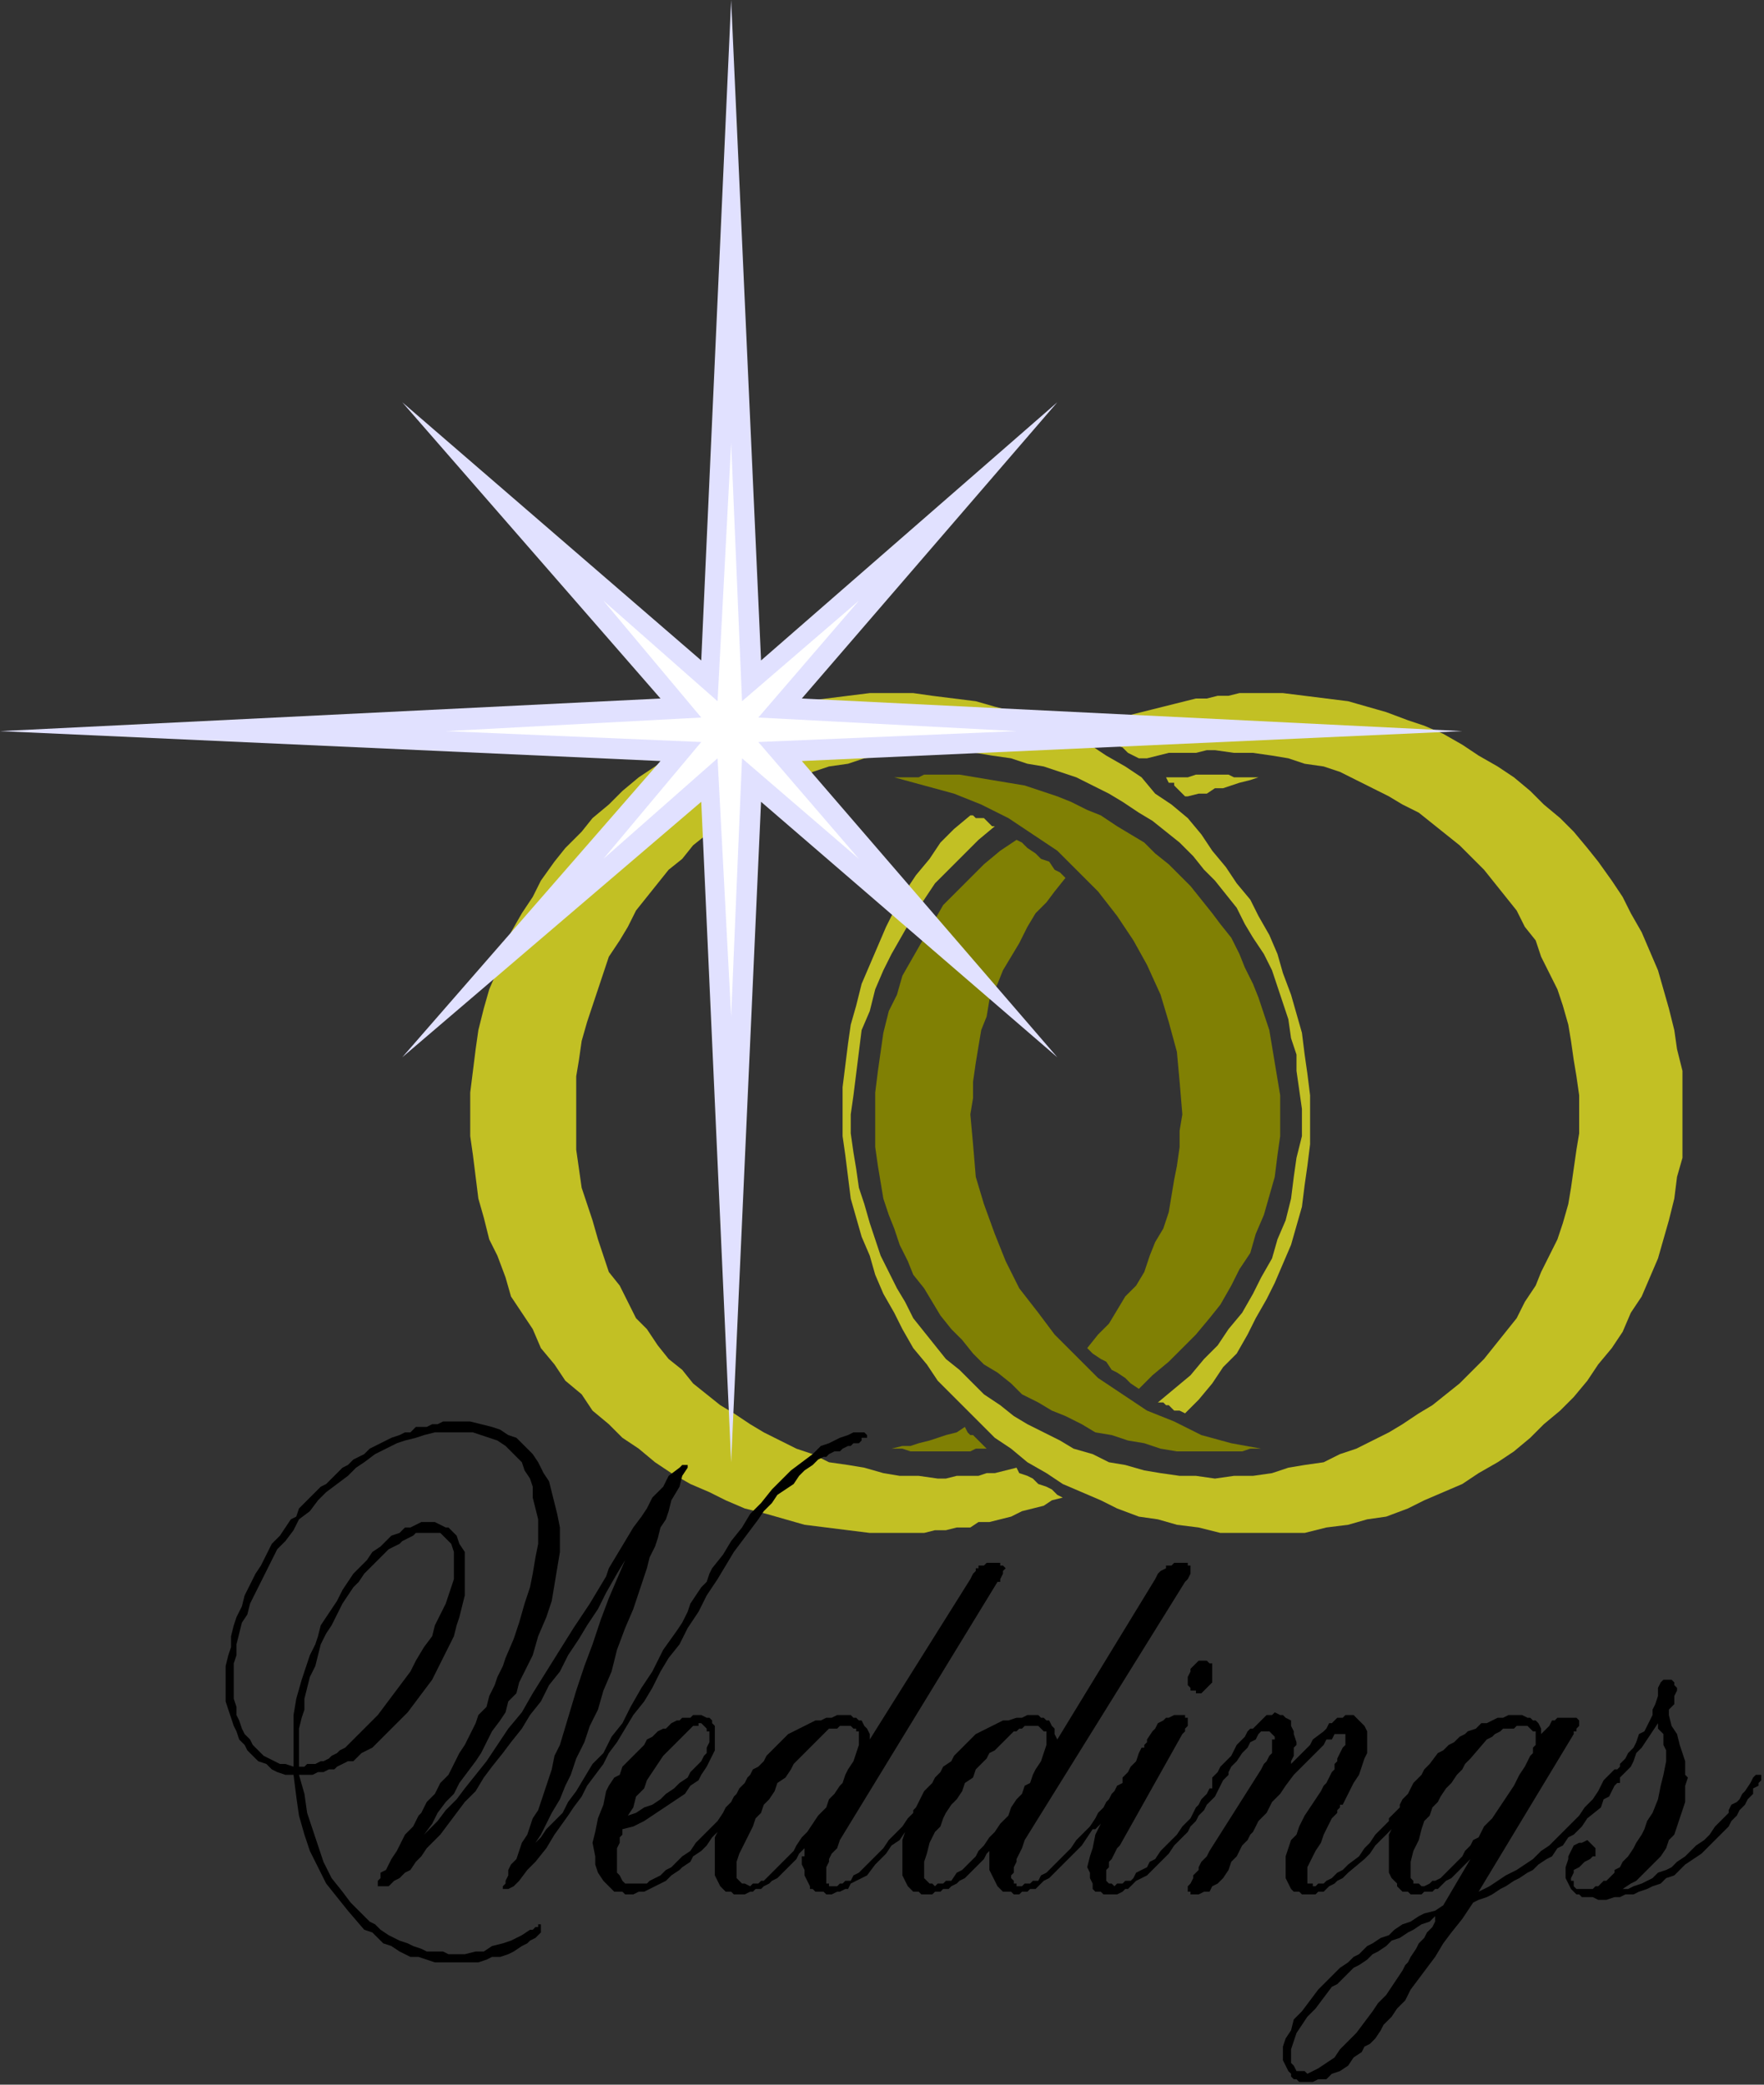 <?xml version="1.0" encoding="UTF-8" standalone="no"?>
<svg
   xmlns:dc="http://purl.org/dc/elements/1.1/"
   xmlns:cc="http://creativecommons.org/ns#"
   xmlns:rdf="http://www.w3.org/1999/02/22-rdf-syntax-ns#"
   xmlns:svg="http://www.w3.org/2000/svg"
   xmlns="http://www.w3.org/2000/svg"
   xmlns:sodipodi="http://sodipodi.sourceforge.net/DTD/sodipodi-0.dtd"
   xmlns:inkscape="http://www.inkscape.org/namespaces/inkscape"
   version="1.0"
   width="171.715mm"
   height="202.935mm"
   id="svg29"
   sodipodi:docname="WEDNG005.WMF">
  <rect width="100%" height="100%" fill="#333333" stroke="none"/>
  <sodipodi:namedview
     pagecolor="#ffffff"
     bordercolor="#666666"
     borderopacity="1"
     objecttolerance="10"
     gridtolerance="10"
     guidetolerance="10"
     inkscape:pageopacity="0"
     inkscape:pageshadow="2"
     inkscape:window-width="640"
     inkscape:window-height="480"
     id="namedview31" />
  <defs
     id="defs3">
    <pattern
       id="WMFhbasepattern"
       patternUnits="userSpaceOnUse"
       width="6"
       height="6"
       x="0"
       y="0" />
  </defs>
  <path
     style="fill:none;stroke:none;"
     d="  M 0,768   L 0,768   L 0,768   L 0,768   z "
     id="path5" />
  <path
     style="fill:#808004;fill-rule:evenodd;fill-opacity:1;stroke:none;"
     d="  M 419,511   L 416,509   L 414,507   L 411,505   L 409,504   L 407,501   L 405,500   L 402,498   L 400,496   L 404,491   L 408,487   L 411,482   L 414,477   L 418,473   L 421,468   L 423,462   L 425,457   L 428,452   L 430,446   L 431,440   L 432,434   L 433,429   L 434,422   L 434,416   L 435,410   L 434,398   L 433,387   L 430,376   L 427,366   L 422,355   L 417,346   L 411,337   L 404,328   L 397,321   L 389,313   L 380,307   L 371,301   L 361,296   L 351,292   L 340,289   L 329,286   L 331,286   L 333,286   L 336,286   L 338,286   L 340,285   L 353,285   L 359,286   L 365,287   L 371,288   L 377,289   L 383,291   L 389,293   L 394,295   L 400,298   L 405,300   L 411,304   L 416,307   L 421,310   L 425,314   L 430,318   L 434,322   L 438,326   L 442,331   L 446,336   L 449,340   L 453,345   L 456,351   L 458,356   L 461,362   L 463,367   L 465,373   L 467,379   L 468,385   L 469,391   L 470,397   L 471,403   L 471,418   L 470,425   L 469,433   L 467,440   L 465,447   L 462,454   L 460,461   L 456,467   L 453,473   L 449,480   L 445,485   L 440,491   L 430,501   L 424,506   L 419,511  z "
     id="path7" />
  <path
     style="fill:#808004;fill-rule:evenodd;fill-opacity:1;stroke:none;"
     d="  M 355,525   L 356,527   L 357,528   L 358,528   L 359,529   L 360,530   L 361,531   L 362,532   L 363,533   L 361,533   L 359,533   L 357,534   L 355,534   L 337,534   L 335,534   L 332,533   L 330,533   L 328,533   L 332,532   L 335,532   L 338,531   L 342,530   L 345,529   L 348,528   L 352,527   L 355,525  z "
     id="path9" />
  <path
     style="fill:#c2c024;fill-rule:evenodd;fill-opacity:1;stroke:none;"
     d="  M 482,413   L 482,411   L 482,403   L 481,395   L 480,388   L 479,380   L 477,373   L 475,366   L 472,358   L 470,351   L 467,344   L 463,337   L 460,331   L 455,325   L 451,319   L 446,313   L 442,307   L 437,301   L 431,296   L 425,292   L 420,286   L 414,282   L 407,278   L 401,274   L 394,271   L 388,268   L 381,265   L 374,262   L 366,260   L 359,258   L 351,257   L 343,256   L 336,255   L 320,255   L 312,256   L 304,257   L 296,258   L 289,260   L 282,262   L 274,265   L 267,267   L 261,270   L 254,274   L 247,278   L 241,282   L 235,286   L 229,291   L 224,296   L 218,301   L 214,306   L 208,312   L 204,317   L 199,324   L 196,330   L 192,336   L 188,343   L 186,350   L 183,357   L 180,364   L 178,371   L 176,379   L 175,386   L 174,394   L 173,402   L 173,418   L 174,425   L 175,433   L 176,441   L 178,448   L 180,456   L 183,462   L 186,470   L 188,477   L 192,483   L 196,489   L 199,496   L 204,502   L 208,508   L 214,513   L 218,519   L 224,524   L 229,529   L 235,533   L 241,538   L 247,542   L 254,546   L 261,549   L 267,552   L 274,555   L 282,557   L 289,559   L 296,561   L 304,562   L 312,563   L 320,564   L 328,564   L 332,564   L 336,564   L 340,564   L 344,563   L 348,563   L 352,562   L 357,562   L 360,560   L 364,560   L 368,559   L 372,558   L 376,556   L 380,555   L 384,554   L 387,552   L 391,551   L 389,550   L 387,548   L 385,547   L 382,546   L 380,544   L 378,543   L 375,542   L 374,540   L 370,541   L 366,542   L 363,542   L 360,543   L 356,543   L 352,543   L 348,544   L 345,544   L 338,543   L 331,543   L 325,542   L 318,540   L 312,539   L 305,538   L 299,535   L 293,533   L 287,530   L 281,527   L 276,524   L 270,520   L 265,517   L 260,513   L 255,509   L 251,504   L 246,500   L 242,495   L 238,489   L 234,485   L 231,479   L 228,473   L 224,468   L 222,462   L 220,456   L 218,449   L 216,443   L 214,437   L 213,430   L 212,423   L 212,417   L 212,403   L 212,396   L 213,390   L 214,383   L 216,376   L 218,370   L 220,364   L 222,358   L 224,352   L 228,346   L 231,341   L 234,335   L 238,330   L 242,325   L 246,320   L 251,316   L 255,311   L 260,307   L 265,303   L 270,299   L 276,296   L 281,293   L 287,290   L 293,287   L 299,284   L 305,282   L 312,281   L 318,279   L 325,278   L 331,277   L 338,277   L 345,276   L 352,277   L 359,277   L 365,278   L 372,279   L 378,281   L 384,282   L 390,284   L 396,286   L 402,289   L 408,292   L 413,295   L 419,299   L 424,302   L 429,306   L 434,310   L 439,315   L 443,320   L 447,324   L 451,329   L 455,334   L 458,340   L 461,345   L 465,351   L 468,357   L 470,363   L 472,369   L 474,375   L 475,382   L 477,388   L 477,394   L 478,401   L 479,408   L 479,418   L 477,426   L 476,433   L 475,441   L 473,449   L 470,456   L 468,463   L 464,470   L 461,476   L 457,483   L 452,489   L 448,495   L 443,500   L 438,506   L 432,511   L 426,516   L 428,516   L 429,517   L 430,517   L 431,518   L 432,519   L 433,519   L 434,519   L 436,520   L 441,515   L 446,509   L 450,503   L 455,498   L 459,491   L 462,485   L 466,478   L 469,472   L 472,465   L 475,458   L 477,451   L 479,444   L 480,436   L 481,429   L 482,421   L 482,413  z "
     id="path11" />
  <path
     style="fill:#808004;fill-rule:evenodd;fill-opacity:1;stroke:none;"
     d="  M 374,309   L 376,310   L 378,312   L 381,314   L 383,316   L 386,317   L 388,320   L 390,321   L 392,323   L 388,328   L 385,332   L 381,336   L 378,341   L 375,347   L 372,352   L 369,357   L 367,362   L 364,368   L 363,374   L 361,379   L 360,385   L 359,391   L 358,398   L 358,404   L 357,410   L 358,421   L 359,433   L 362,443   L 366,454   L 370,464   L 375,474   L 382,483   L 388,491   L 396,499   L 404,507   L 413,513   L 422,519   L 432,523   L 442,528   L 453,531   L 464,533   L 462,533   L 460,533   L 457,534   L 455,534   L 440,534   L 433,534   L 427,533   L 421,531   L 415,530   L 409,528   L 403,527   L 398,524   L 392,521   L 387,519   L 382,516   L 376,513   L 372,509   L 367,505   L 362,502   L 358,498   L 354,493   L 350,489   L 346,484   L 343,479   L 340,474   L 336,469   L 334,464   L 331,458   L 329,452   L 327,447   L 325,441   L 324,435   L 323,429   L 322,422   L 322,416   L 322,402   L 323,394   L 324,387   L 325,380   L 327,372   L 330,366   L 332,359   L 336,352   L 340,345   L 343,340   L 347,333   L 352,328   L 357,323   L 362,318   L 368,313   L 374,309  z "
     id="path13" />
  <path
     style="fill:#c2c024;fill-rule:evenodd;fill-opacity:1;stroke:none;"
     d="  M 437,293   L 436,293   L 433,290   L 432,289   L 432,288   L 430,288   L 429,286   L 432,286   L 433,286   L 435,286   L 437,286   L 440,285   L 452,285   L 454,286   L 457,286   L 458,286   L 461,286   L 463,286   L 460,287   L 456,288   L 453,289   L 450,290   L 447,290   L 444,292   L 441,292   L 437,293  z "
     id="path15" />
  <path
     style="fill:#c2c024;fill-rule:evenodd;fill-opacity:1;stroke:none;"
     d="  M 313,410   L 314,403   L 315,395   L 316,387   L 317,379   L 320,372   L 322,364   L 325,357   L 328,351   L 332,344   L 336,337   L 340,331   L 344,325   L 350,319   L 355,314   L 360,309   L 366,304   L 365,304   L 364,303   L 363,302   L 362,301   L 360,301   L 359,301   L 358,300   L 357,300   L 351,305   L 346,310   L 342,316   L 337,322   L 333,328   L 329,335   L 326,341   L 323,348   L 320,355   L 317,362   L 315,370   L 313,377   L 312,384   L 311,392   L 310,400   L 310,407   L 310,418   L 311,425   L 312,433   L 313,441   L 315,448   L 317,455   L 320,462   L 322,469   L 325,476   L 329,483   L 332,489   L 336,496   L 341,502   L 345,508   L 350,513   L 361,524   L 366,529   L 372,533   L 378,538   L 385,542   L 391,546   L 398,549   L 405,552   L 411,555   L 419,558   L 426,559   L 433,561   L 441,562   L 449,564   L 457,564   L 472,564   L 480,564   L 488,562   L 496,561   L 503,559   L 510,558   L 518,555   L 524,552   L 531,549   L 538,546   L 544,542   L 551,538   L 557,534   L 563,529   L 568,524   L 574,519   L 579,514   L 584,508   L 588,502   L 593,496   L 597,490   L 600,483   L 604,477   L 607,470   L 610,463   L 612,456   L 614,449   L 616,441   L 617,433   L 619,426   L 619,418   L 619,410   L 619,402   L 619,394   L 617,386   L 616,379   L 614,371   L 612,364   L 610,357   L 607,350   L 604,343   L 600,336   L 597,330   L 593,324   L 588,317   L 584,312   L 579,306   L 574,301   L 568,296   L 563,291   L 557,286   L 551,282   L 544,278   L 538,274   L 531,270   L 524,267   L 518,265   L 510,262   L 503,260   L 496,258   L 488,257   L 480,256   L 472,255   L 456,255   L 452,256   L 448,256   L 444,257   L 440,257   L 436,258   L 432,259   L 428,260   L 424,261   L 420,262   L 416,263   L 413,265   L 409,266   L 405,267   L 402,269   L 404,270   L 406,271   L 409,273   L 410,274   L 413,275   L 415,277   L 417,278   L 419,279   L 422,279   L 426,278   L 430,277   L 433,277   L 436,277   L 440,277   L 444,276   L 447,276   L 454,277   L 461,277   L 468,278   L 474,279   L 480,281   L 487,282   L 493,284   L 499,287   L 505,290   L 511,293   L 516,296   L 522,299   L 527,303   L 532,307   L 537,311   L 542,316   L 546,320   L 550,325   L 554,330   L 558,335   L 561,341   L 565,346   L 567,352   L 570,358   L 573,364   L 575,370   L 577,377   L 578,383   L 579,390   L 580,396   L 581,403   L 581,410   L 581,417   L 580,423   L 579,430   L 578,437   L 577,443   L 575,450   L 573,456   L 570,462   L 567,468   L 565,473   L 561,479   L 558,485   L 554,490   L 550,495   L 546,500   L 537,509   L 532,513   L 527,517   L 522,520   L 516,524   L 511,527   L 505,530   L 499,533   L 493,535   L 487,538   L 480,539   L 474,540   L 468,542   L 461,543   L 454,543   L 447,544   L 440,543   L 434,543   L 427,542   L 421,541   L 414,539   L 408,538   L 402,535   L 395,533   L 390,530   L 384,527   L 378,524   L 373,521   L 368,517   L 362,513   L 358,509   L 353,504   L 348,500   L 344,495   L 340,490   L 336,485   L 333,479   L 330,474   L 327,468   L 324,462   L 322,456   L 320,450   L 318,443   L 316,437   L 315,430   L 314,424   L 313,417   L 313,410  z "
     id="path17" />
  <path
     style="fill:#e1e1ff;fill-rule:evenodd;fill-opacity:1;stroke:none;"
     d="  M 280,243   L 389,148   L 295,257   L 538,269   L 295,280   L 389,389   L 280,295   L 269,538   L 258,295   L 148,389   L 243,280   L 0,269   L 243,257   L 148,148   L 258,243   L 269,0   L 280,243  z "
     id="path19" />
  <path
     style="fill:#ffffff;fill-rule:evenodd;fill-opacity:1;stroke:none;"
     d="  M 269,163   L 273,258   L 316,221   L 279,264   L 374,269   L 279,273   L 316,316   L 273,279   L 269,374   L 264,279   L 222,316   L 258,273   L 164,269   L 258,264   L 222,221   L 264,258   L 269,163  z "
     id="path21" />
  <path
     style="fill:#000000;fill-rule:evenodd;fill-opacity:1;stroke:none;"
     d="  M 441,623   L 440,623   L 440,622   L 439,622   L 438,622   L 438,621   L 437,620   L 437,619   L 437,618   L 437,617   L 438,615   L 438,614   L 439,613   L 441,611   L 442,611   L 442,611   L 443,611   L 444,611   L 445,612   L 446,612   L 446,613   L 446,614   L 446,617   L 446,618   L 446,619   L 445,620   L 443,622   L 442,623   L 441,623  z "
     id="path23" />
  <path
     style="fill:#000000;fill-rule:evenodd;fill-opacity:1;stroke:none;"
     d="  M 110,644   L 108,644   L 108,638   L 108,631   L 109,625   L 111,618   L 112,615   L 113,612   L 114,609   L 116,605   L 117,602   L 118,598   L 120,595   L 122,592   L 124,589   L 126,585   L 128,582   L 130,579   L 133,576   L 135,574   L 137,571   L 140,569   L 142,567   L 144,565   L 147,564   L 149,562   L 151,562   L 153,561   L 155,560   L 160,560   L 162,561   L 164,562   L 165,562   L 166,563   L 167,564   L 168,565   L 169,568   L 171,571   L 171,575   L 171,583   L 171,587   L 170,591   L 169,595   L 168,598   L 167,602   L 165,606   L 163,610   L 161,614   L 159,618   L 156,622   L 153,626   L 150,630   L 147,633   L 138,642   L 137,643   L 135,644   L 133,645   L 132,646   L 130,648   L 128,648   L 126,649   L 124,650   L 123,651   L 121,651   L 119,652   L 117,652   L 115,653   L 113,653   L 110,653   L 112,660   L 113,667   L 115,673   L 117,679   L 119,685   L 122,691   L 126,696   L 129,700   L 136,707   L 138,708   L 140,710   L 143,712   L 145,713   L 147,714   L 150,715   L 152,716   L 155,717   L 157,718   L 160,718   L 163,718   L 165,719   L 171,719   L 175,718   L 178,718   L 181,716   L 185,715   L 188,714   L 192,712   L 195,710   L 196,710   L 197,709   L 198,709   L 198,708   L 199,708   L 199,709   L 199,709   L 199,710   L 199,711   L 198,712   L 197,713   L 195,714   L 194,715   L 192,716   L 189,718   L 187,719   L 184,720   L 181,720   L 179,721   L 176,722   L 173,722   L 162,722   L 160,722   L 157,721   L 154,720   L 151,720   L 149,719   L 147,718   L 144,716   L 141,715   L 139,713   L 137,711   L 134,710   L 128,703   L 124,698   L 120,693   L 117,687   L 114,681   L 112,675   L 110,668   L 109,661   L 108,653   L 108,653   L 105,653   L 102,652   L 100,651   L 98,649   L 95,648   L 93,646   L 91,644   L 90,642   L 88,640   L 87,637   L 86,635   L 85,632   L 84,629   L 83,626   L 83,623   L 83,616   L 83,613   L 84,609   L 85,606   L 85,602   L 86,598   L 87,595   L 89,591   L 90,587   L 92,583   L 94,579   L 96,576   L 98,572   L 100,568   L 103,565   L 105,562   L 107,559   L 109,558   L 110,555   L 112,553   L 114,551   L 118,547   L 120,546   L 122,544   L 124,542   L 126,540   L 128,539   L 130,537   L 132,536   L 134,535   L 136,533   L 138,532   L 140,531   L 142,530   L 144,529   L 147,528   L 149,527   L 151,527   L 153,525   L 155,525   L 157,525   L 159,524   L 161,524   L 163,523   L 173,523   L 177,524   L 181,525   L 184,526   L 187,528   L 190,529   L 196,535   L 198,538   L 200,542   L 202,545   L 203,549   L 204,553   L 205,557   L 206,562   L 206,566   L 206,571   L 205,577   L 204,583   L 203,589   L 201,595   L 198,602   L 196,609   L 193,615   L 191,619   L 190,623   L 187,626   L 186,630   L 184,633   L 181,637   L 179,641   L 177,645   L 175,648   L 172,652   L 169,656   L 167,660   L 164,663   L 161,667   L 159,671   L 156,675   L 158,673   L 161,670   L 164,666   L 168,662   L 171,658   L 175,653   L 179,648   L 183,642   L 187,636   L 192,630   L 196,623   L 201,615   L 206,607   L 211,599   L 217,590   L 223,580   L 224,577   L 227,572   L 230,567   L 233,562   L 236,558   L 238,555   L 240,551   L 242,549   L 244,547   L 245,545   L 246,543   L 250,540   L 251,539   L 251,539   L 253,539   L 253,540   L 251,543   L 250,547   L 247,552   L 246,556   L 245,559   L 243,562   L 242,566   L 241,569   L 239,573   L 238,577   L 237,580   L 236,583   L 233,592   L 230,599   L 227,607   L 225,615   L 222,622   L 220,629   L 217,635   L 215,641   L 212,647   L 210,653   L 208,657   L 206,662   L 203,667   L 201,671   L 199,675   L 197,678   L 199,676   L 201,673   L 204,670   L 207,667   L 209,663   L 212,659   L 215,654   L 218,649   L 222,645   L 225,639   L 229,634   L 232,628   L 236,621   L 240,615   L 244,607   L 249,600   L 251,597   L 253,593   L 254,590   L 256,587   L 258,584   L 260,582   L 261,579   L 262,577   L 266,572   L 269,567   L 273,562   L 276,557   L 280,553   L 284,548   L 287,545   L 291,541   L 295,538   L 299,535   L 302,532   L 305,531   L 309,529   L 312,528   L 314,527   L 317,527   L 317,527   L 318,527   L 318,527   L 319,528   L 319,528   L 319,528   L 319,528   L 319,529   L 319,529   L 318,529   L 317,529   L 317,530   L 316,531   L 314,531   L 313,532   L 312,532   L 310,533   L 309,534   L 307,534   L 305,535   L 304,536   L 303,536   L 301,537   L 299,539   L 296,541   L 294,543   L 292,546   L 289,548   L 286,550   L 284,553   L 281,556   L 279,559   L 276,563   L 273,567   L 270,571   L 267,576   L 264,581   L 260,587   L 257,593   L 253,599   L 250,605   L 246,610   L 243,615   L 240,621   L 237,626   L 233,631   L 230,636   L 227,641   L 224,645   L 222,649   L 219,653   L 216,657   L 214,661   L 211,665   L 209,668   L 204,675   L 201,680   L 197,685   L 194,688   L 191,692   L 189,694   L 187,695   L 186,695   L 186,695   L 185,695   L 185,694   L 186,693   L 186,692   L 187,690   L 187,688   L 188,686   L 190,684   L 191,681   L 192,678   L 194,675   L 195,672   L 196,669   L 198,666   L 199,663   L 200,660   L 201,657   L 202,654   L 203,651   L 204,646   L 206,642   L 209,632   L 212,622   L 215,613   L 218,605   L 221,596   L 224,588   L 227,581   L 230,574   L 227,579   L 223,586   L 220,592   L 216,598   L 213,603   L 209,609   L 206,615   L 202,620   L 199,626   L 195,631   L 192,636   L 188,641   L 185,645   L 181,650   L 178,654   L 175,659   L 171,663   L 168,667   L 165,671   L 162,675   L 160,677   L 157,680   L 155,683   L 153,685   L 151,688   L 149,689   L 147,691   L 145,692   L 144,693   L 143,694   L 142,694   L 141,694   L 140,694   L 140,694   L 139,694   L 139,693   L 139,693   L 139,693   L 139,693   L 139,692   L 140,691   L 140,689   L 142,688   L 143,686   L 144,684   L 146,681   L 147,679   L 148,677   L 149,675   L 151,673   L 152,672   L 153,670   L 154,668   L 155,667   L 157,663   L 160,660   L 162,656   L 165,653   L 167,649   L 169,645   L 171,642   L 173,638   L 175,634   L 176,631   L 179,628   L 180,624   L 182,620   L 183,617   L 185,613   L 186,610   L 189,603   L 191,597   L 193,590   L 195,584   L 196,579   L 197,573   L 198,568   L 198,559   L 197,555   L 196,551   L 196,547   L 195,544   L 193,541   L 192,538   L 190,536   L 188,534   L 186,532   L 183,530   L 180,529   L 177,528   L 174,527   L 170,527   L 164,527   L 160,527   L 156,528   L 153,529   L 149,530   L 146,531   L 142,533   L 138,535   L 134,538   L 131,540   L 128,543   L 124,546   L 120,549   L 117,552   L 114,556   L 110,559   L 108,563   L 105,567   L 102,570   L 100,574   L 98,578   L 96,582   L 94,586   L 92,590   L 91,594   L 89,597   L 88,601   L 87,605   L 87,609   L 86,612   L 86,615   L 86,619   L 86,622   L 86,625   L 87,628   L 87,631   L 88,633   L 89,636   L 90,638   L 92,640   L 93,642   L 97,646   L 99,647   L 101,648   L 103,649   L 105,649   L 108,650   L 108,644   L 110,644   L 110,648   L 110,649   L 110,650   L 112,650   L 113,649   L 115,649   L 116,649   L 118,648   L 119,648   L 121,647   L 122,646   L 124,645   L 125,644   L 127,643   L 129,641   L 130,640   L 132,638   L 134,636   L 136,634   L 139,631   L 142,627   L 145,623   L 148,619   L 151,615   L 153,611   L 156,606   L 159,602   L 160,598   L 162,594   L 164,590   L 165,587   L 166,584   L 167,581   L 167,578   L 167,574   L 167,571   L 166,568   L 165,567   L 164,566   L 163,565   L 162,564   L 161,564   L 160,564   L 156,564   L 155,564   L 153,564   L 152,565   L 150,566   L 148,567   L 147,568   L 145,569   L 143,570   L 141,572   L 139,574   L 137,576   L 134,579   L 132,582   L 130,584   L 128,587   L 126,590   L 124,594   L 122,598   L 120,601   L 118,605   L 117,609   L 116,613   L 114,617   L 113,621   L 112,625   L 112,629   L 111,632   L 110,636   L 110,640   L 110,644   L 110,644  z "
     id="path25" />
  <path
     style="fill:#000000;fill-rule:evenodd;fill-opacity:1;stroke:none;"
     d="  M 481,766   L 481,763   L 483,762   L 485,761   L 488,759   L 491,757   L 493,754   L 496,751   L 499,748   L 502,744   L 505,740   L 507,737   L 510,734   L 512,731   L 514,728   L 516,725   L 517,723   L 518,722   L 519,720   L 521,717   L 522,715   L 524,713   L 525,711   L 527,709   L 528,707   L 528,705   L 526,707   L 523,708   L 520,710   L 518,711   L 515,713   L 512,714   L 510,716   L 507,718   L 505,719   L 503,721   L 500,723   L 498,724   L 496,726   L 494,728   L 492,730   L 490,731   L 487,735   L 484,739   L 481,742   L 479,745   L 477,748   L 476,751   L 475,754   L 475,759   L 476,760   L 477,762   L 479,762   L 480,762   L 481,763   L 481,766   L 479,766   L 478,766   L 477,765   L 477,765   L 476,765   L 475,764   L 475,763   L 474,762   L 473,760   L 472,758   L 472,753   L 473,750   L 475,747   L 476,743   L 479,740   L 482,736   L 485,732   L 489,728   L 491,726   L 493,724   L 496,722   L 498,720   L 500,719   L 503,716   L 505,715   L 508,713   L 511,712   L 513,710   L 516,708   L 519,707   L 522,705   L 524,704   L 528,703   L 531,701   L 541,684   L 536,689   L 535,690   L 534,691   L 532,692   L 531,693   L 530,694   L 529,695   L 528,695   L 527,696   L 526,696   L 524,696   L 523,697   L 519,697   L 518,696   L 517,696   L 516,696   L 515,695   L 514,694   L 514,693   L 512,691   L 511,689   L 511,686   L 511,678   L 511,675   L 512,673   L 511,674   L 510,675   L 509,676   L 506,679   L 504,682   L 502,684   L 496,689   L 494,691   L 492,692   L 491,693   L 489,694   L 488,695   L 487,696   L 485,696   L 484,697   L 483,697   L 480,697   L 479,697   L 478,696   L 477,696   L 476,696   L 475,695   L 474,693   L 473,691   L 473,689   L 473,685   L 473,683   L 474,680   L 475,677   L 476,676   L 477,675   L 478,672   L 479,670   L 480,668   L 482,665   L 484,662   L 486,659   L 487,657   L 488,656   L 489,654   L 490,652   L 491,651   L 491,649   L 492,648   L 492,647   L 493,645   L 494,643   L 495,642   L 495,641   L 495,640   L 495,640   L 495,638   L 494,638   L 494,638   L 492,638   L 491,638   L 490,640   L 488,640   L 487,642   L 485,644   L 483,646   L 481,648   L 476,653   L 473,657   L 471,660   L 468,663   L 466,667   L 463,670   L 461,674   L 460,675   L 459,677   L 458,678   L 457,679   L 456,681   L 455,683   L 454,684   L 453,685   L 452,688   L 450,691   L 448,693   L 446,694   L 445,696   L 443,696   L 441,697   L 438,697   L 438,696   L 437,696   L 437,696   L 437,695   L 437,694   L 438,693   L 439,691   L 439,690   L 440,689   L 441,688   L 441,687   L 442,685   L 443,684   L 444,683   L 445,681   L 445,681   L 464,651   L 465,649   L 466,648   L 467,646   L 468,645   L 468,643   L 468,642   L 468,640   L 469,640   L 469,639   L 468,638   L 468,638   L 467,637   L 466,637   L 464,637   L 463,638   L 462,640   L 460,641   L 459,643   L 457,645   L 455,648   L 454,649   L 453,650   L 452,652   L 452,653   L 451,654   L 450,655   L 449,657   L 448,659   L 447,661   L 446,662   L 444,664   L 443,666   L 441,668   L 440,670   L 438,672   L 437,674   L 434,677   L 432,679   L 430,682   L 428,684   L 426,686   L 424,688   L 422,690   L 420,691   L 418,692   L 417,693   L 415,695   L 414,695   L 413,696   L 411,697   L 410,697   L 407,697   L 406,697   L 405,696   L 404,696   L 403,696   L 402,695   L 402,693   L 401,691   L 401,689   L 400,687   L 401,683   L 402,680   L 403,675   L 406,669   L 405,671   L 404,672   L 403,673   L 402,673   L 400,676   L 398,679   L 395,682   L 387,690   L 386,691   L 384,692   L 383,693   L 381,695   L 379,695   L 378,696   L 376,696   L 375,697   L 373,697   L 372,696   L 371,696   L 370,696   L 369,696   L 368,695   L 368,695   L 367,694   L 366,692   L 365,690   L 364,688   L 364,681   L 365,680   L 365,680   L 363,682   L 362,684   L 360,686   L 355,691   L 353,692   L 352,693   L 350,694   L 349,695   L 347,695   L 346,696   L 344,696   L 343,697   L 339,697   L 338,696   L 337,696   L 336,696   L 335,695   L 334,694   L 333,692   L 332,690   L 332,687   L 332,682   L 332,679   L 332,677   L 333,674   L 331,677   L 328,679   L 326,682   L 324,684   L 322,686   L 319,690   L 317,691   L 315,692   L 313,693   L 312,695   L 311,695   L 309,696   L 308,696   L 306,697   L 304,697   L 303,696   L 302,696   L 301,696   L 300,696   L 299,695   L 298,695   L 298,694   L 297,692   L 296,690   L 296,688   L 295,686   L 295,683   L 296,683   L 296,681   L 296,680   L 294,682   L 293,684   L 291,686   L 289,688   L 288,689   L 286,691   L 284,692   L 283,693   L 281,694   L 280,695   L 278,695   L 277,696   L 276,696   L 274,697   L 270,697   L 269,696   L 268,696   L 267,696   L 266,695   L 266,695   L 265,694   L 264,692   L 263,690   L 263,687   L 263,682   L 263,679   L 263,676   L 264,674   L 262,676   L 260,679   L 258,681   L 255,683   L 254,685   L 251,687   L 250,688   L 247,690   L 245,692   L 243,693   L 241,694   L 239,695   L 237,696   L 235,696   L 233,697   L 231,697   L 230,697   L 229,696   L 227,696   L 226,696   L 225,695   L 224,694   L 223,693   L 222,692   L 220,689   L 219,686   L 219,683   L 218,678   L 219,674   L 220,669   L 222,664   L 223,659   L 224,657   L 226,654   L 228,653   L 229,650   L 231,648   L 233,646   L 235,644   L 237,642   L 238,640   L 240,639   L 241,638   L 242,637   L 244,636   L 245,636   L 246,635   L 247,634   L 249,633   L 250,633   L 251,632   L 253,632   L 254,632   L 255,631   L 258,631   L 260,632   L 261,632   L 262,633   L 262,634   L 263,635   L 263,637   L 263,638   L 261,638   L 261,637   L 260,637   L 260,636   L 260,636   L 259,635   L 259,635   L 258,634   L 257,634   L 257,635   L 255,635   L 254,636   L 253,637   L 248,642   L 246,644   L 244,646   L 242,649   L 240,652   L 238,655   L 237,658   L 234,661   L 233,665   L 231,668   L 231,668   L 234,667   L 237,665   L 240,664   L 243,662   L 245,660   L 248,658   L 250,656   L 253,654   L 254,652   L 256,650   L 258,648   L 259,646   L 260,645   L 260,643   L 261,641   L 261,639   L 261,638   L 263,638   L 263,641   L 263,644   L 262,646   L 261,648   L 260,650   L 258,653   L 257,655   L 254,657   L 252,660   L 249,662   L 246,664   L 243,666   L 240,668   L 237,670   L 233,672   L 229,673   L 229,675   L 228,676   L 228,678   L 227,680   L 227,681   L 227,683   L 227,684   L 227,685   L 227,687   L 227,689   L 228,690   L 229,692   L 229,692   L 230,693   L 231,693   L 234,693   L 236,693   L 238,693   L 239,692   L 241,691   L 243,690   L 245,688   L 247,687   L 249,685   L 251,683   L 254,681   L 256,678   L 258,676   L 261,673   L 264,670   L 266,667   L 267,665   L 268,664   L 269,663   L 270,661   L 271,660   L 272,658   L 273,657   L 274,656   L 275,654   L 276,653   L 277,651   L 279,650   L 281,648   L 282,646   L 284,644   L 286,642   L 290,638   L 292,637   L 294,636   L 296,635   L 298,634   L 300,633   L 302,633   L 304,632   L 306,632   L 308,631   L 311,631   L 311,635   L 309,635   L 308,636   L 307,636   L 305,636   L 304,637   L 303,638   L 300,641   L 299,642   L 297,644   L 294,647   L 292,649   L 291,651   L 289,654   L 286,656   L 285,659   L 283,662   L 281,664   L 280,667   L 278,669   L 277,672   L 276,674   L 274,678   L 272,682   L 271,685   L 271,688   L 271,689   L 271,690   L 271,691   L 272,692   L 273,693   L 273,693   L 274,693   L 276,694   L 277,693   L 277,693   L 279,693   L 280,692   L 281,692   L 284,689   L 285,688   L 288,685   L 290,683   L 292,681   L 293,679   L 295,676   L 297,674   L 299,671   L 301,668   L 304,665   L 305,662   L 307,660   L 309,657   L 310,656   L 311,653   L 312,651   L 314,648   L 315,645   L 316,642   L 316,638   L 316,637   L 315,637   L 315,636   L 314,636   L 313,635   L 312,635   L 311,635   L 311,631   L 313,631   L 314,632   L 315,632   L 315,632   L 316,633   L 317,633   L 317,633   L 318,635   L 319,636   L 320,638   L 320,640   L 357,581   L 358,579   L 359,578   L 359,577   L 360,577   L 360,576   L 361,576   L 362,576   L 363,575   L 368,575   L 368,576   L 369,576   L 369,576   L 370,577   L 370,577   L 369,578   L 369,579   L 368,581   L 368,582   L 367,582   L 309,677   L 308,680   L 306,682   L 305,684   L 305,685   L 304,687   L 304,688   L 304,689   L 304,692   L 304,693   L 305,693   L 305,694   L 308,694   L 309,693   L 310,693   L 311,692   L 313,692   L 314,690   L 316,689   L 325,680   L 327,677   L 329,675   L 332,672   L 334,669   L 335,668   L 336,667   L 336,666   L 337,665   L 338,663   L 339,661   L 340,659   L 342,657   L 343,656   L 344,654   L 346,652   L 347,650   L 350,648   L 351,646   L 353,644   L 355,642   L 359,638   L 361,637   L 363,636   L 365,635   L 367,634   L 369,633   L 371,633   L 374,632   L 376,632   L 378,631   L 380,631   L 380,635   L 379,635   L 377,635   L 376,636   L 375,636   L 374,637   L 373,637   L 372,638   L 371,639   L 369,641   L 368,642   L 366,644   L 364,645   L 363,647   L 361,649   L 359,651   L 358,654   L 355,656   L 354,659   L 352,662   L 350,664   L 348,667   L 347,669   L 346,672   L 344,674   L 342,678   L 341,682   L 340,685   L 340,688   L 340,690   L 340,691   L 342,693   L 343,693   L 344,694   L 345,693   L 346,693   L 347,693   L 348,692   L 350,692   L 352,689   L 354,688   L 357,685   L 359,683   L 360,681   L 362,679   L 364,676   L 366,674   L 368,671   L 371,668   L 372,665   L 374,662   L 376,660   L 377,657   L 379,656   L 380,653   L 381,651   L 383,648   L 384,645   L 385,642   L 385,640   L 385,638   L 385,637   L 384,637   L 383,636   L 383,636   L 382,635   L 381,635   L 380,635   L 380,631   L 382,631   L 383,632   L 383,632   L 384,632   L 385,633   L 386,633   L 386,633   L 387,635   L 388,636   L 388,638   L 389,640   L 425,581   L 426,579   L 427,578   L 429,577   L 429,576   L 430,576   L 431,576   L 432,575   L 437,575   L 437,576   L 438,576   L 438,576   L 438,577   L 438,577   L 438,578   L 438,579   L 437,581   L 436,582   L 377,677   L 376,680   L 375,682   L 374,684   L 374,685   L 373,687   L 373,688   L 373,689   L 372,690   L 372,691   L 373,692   L 373,693   L 374,693   L 374,694   L 376,694   L 377,693   L 379,693   L 380,692   L 382,692   L 383,690   L 385,689   L 386,688   L 388,686   L 394,680   L 396,677   L 398,675   L 401,672   L 403,669   L 404,667   L 405,666   L 406,665   L 407,663   L 408,662   L 409,660   L 410,659   L 411,657   L 413,656   L 413,654   L 415,652   L 416,650   L 418,648   L 419,645   L 420,643   L 421,643   L 421,642   L 422,641   L 422,640   L 422,640   L 424,637   L 425,636   L 426,634   L 428,633   L 429,632   L 430,632   L 432,631   L 436,631   L 436,632   L 437,632   L 437,634   L 437,635   L 436,636   L 436,636   L 436,637   L 435,638   L 435,638   L 412,679   L 411,680   L 410,682   L 409,684   L 408,685   L 408,687   L 407,688   L 407,689   L 407,692   L 408,693   L 409,693   L 410,694   L 410,694   L 411,693   L 412,693   L 413,693   L 414,692   L 416,692   L 417,691   L 418,689   L 420,688   L 422,687   L 423,685   L 425,684   L 427,681   L 429,679   L 431,677   L 433,675   L 435,672   L 436,671   L 438,669   L 439,667   L 440,665   L 441,664   L 442,662   L 444,660   L 445,658   L 445,658   L 445,658   L 446,658   L 446,657   L 446,656   L 446,654   L 447,653   L 448,652   L 449,650   L 451,648   L 453,646   L 454,644   L 455,642   L 456,641   L 458,639   L 459,637   L 460,636   L 461,636   L 464,633   L 465,632   L 466,631   L 467,631   L 468,631   L 469,630   L 469,630   L 471,631   L 472,631   L 473,632   L 475,633   L 475,635   L 476,637   L 476,638   L 477,641   L 477,642   L 476,643   L 476,644   L 476,645   L 476,646   L 475,648   L 475,649   L 474,650   L 476,648   L 478,646   L 480,644   L 482,642   L 483,640   L 487,637   L 488,636   L 489,634   L 490,634   L 491,633   L 492,632   L 494,632   L 495,631   L 498,631   L 499,632   L 500,633   L 501,634   L 502,635   L 503,637   L 503,638   L 503,642   L 503,645   L 502,647   L 501,650   L 500,653   L 498,656   L 496,660   L 494,664   L 493,664   L 493,665   L 493,665   L 492,666   L 492,667   L 491,668   L 490,669   L 489,671   L 487,675   L 486,678   L 484,681   L 483,683   L 482,685   L 481,687   L 481,688   L 481,691   L 481,692   L 481,693   L 482,693   L 483,693   L 483,694   L 484,694   L 485,693   L 486,693   L 487,693   L 488,692   L 490,691   L 491,690   L 492,689   L 494,688   L 496,686   L 500,683   L 502,680   L 504,678   L 506,675   L 508,673   L 511,670   L 511,669   L 512,668   L 514,666   L 515,665   L 515,664   L 516,662   L 517,661   L 518,660   L 519,658   L 520,656   L 522,654   L 523,653   L 524,651   L 526,649   L 529,645   L 531,644   L 533,642   L 535,641   L 537,639   L 539,638   L 540,637   L 543,636   L 545,634   L 547,634   L 549,633   L 551,632   L 553,632   L 555,631   L 560,631   L 560,635   L 558,635   L 557,636   L 555,636   L 553,636   L 552,637   L 550,638   L 549,639   L 547,640   L 541,647   L 539,649   L 538,651   L 536,653   L 534,656   L 532,658   L 530,661   L 529,663   L 527,665   L 526,668   L 524,670   L 523,673   L 522,677   L 520,681   L 519,685   L 519,688   L 519,689   L 519,690   L 519,691   L 520,692   L 520,693   L 522,693   L 522,693   L 523,694   L 524,694   L 526,693   L 526,693   L 527,692   L 528,692   L 530,691   L 531,690   L 533,688   L 535,686   L 536,685   L 538,683   L 539,681   L 541,679   L 542,677   L 544,676   L 546,672   L 549,669   L 551,666   L 553,663   L 555,660   L 557,657   L 558,655   L 559,653   L 561,650   L 562,648   L 563,646   L 564,645   L 564,643   L 565,642   L 565,641   L 565,638   L 565,637   L 564,637   L 563,636   L 562,635   L 561,635   L 560,635   L 560,631   L 562,632   L 563,632   L 564,633   L 565,633   L 566,634   L 567,636   L 567,637   L 567,638   L 569,636   L 570,635   L 571,633   L 572,633   L 573,632   L 574,632   L 575,632   L 577,632   L 578,632   L 578,632   L 579,632   L 580,632   L 581,633   L 581,634   L 581,635   L 580,636   L 580,636   L 580,637   L 579,637   L 579,638   L 579,638   L 544,696   L 548,694   L 551,692   L 554,690   L 558,688   L 561,686   L 564,684   L 567,681   L 570,679   L 573,676   L 575,674   L 578,671   L 581,668   L 583,665   L 586,662   L 588,659   L 590,655   L 592,653   L 593,652   L 594,651   L 595,651   L 596,650   L 596,649   L 596,649   L 598,647   L 599,645   L 601,643   L 602,641   L 603,638   L 605,637   L 606,635   L 607,633   L 608,631   L 608,629   L 609,627   L 610,624   L 610,621   L 611,619   L 612,618   L 614,618   L 614,618   L 615,618   L 615,618   L 616,619   L 616,620   L 616,620   L 617,621   L 617,622   L 616,624   L 616,625   L 616,627   L 615,628   L 614,629   L 614,630   L 614,631   L 615,635   L 617,638   L 618,642   L 619,645   L 620,648   L 620,650   L 620,653   L 621,654   L 620,657   L 620,661   L 620,663   L 619,666   L 618,669   L 617,672   L 616,675   L 614,677   L 613,680   L 611,683   L 609,685   L 607,687   L 602,692   L 600,693   L 597,695   L 599,695   L 601,694   L 604,693   L 606,692   L 608,691   L 610,689   L 613,688   L 615,687   L 617,685   L 620,683   L 622,681   L 624,679   L 627,677   L 629,675   L 631,672   L 634,669   L 635,668   L 636,667   L 636,666   L 637,664   L 639,663   L 640,662   L 641,660   L 642,659   L 644,656   L 645,654   L 646,653   L 648,653   L 648,653   L 648,653   L 648,654   L 648,655   L 647,656   L 647,657   L 645,658   L 645,660   L 643,662   L 642,664   L 640,666   L 639,668   L 637,670   L 636,672   L 634,674   L 632,676   L 630,678   L 628,680   L 626,682   L 623,684   L 620,686   L 618,688   L 616,690   L 613,691   L 611,693   L 608,694   L 606,695   L 603,696   L 601,697   L 598,697   L 596,698   L 594,698   L 591,699   L 588,699   L 586,698   L 583,698   L 582,698   L 581,697   L 580,697   L 578,695   L 577,693   L 576,691   L 576,687   L 577,684   L 577,683   L 578,681   L 579,679   L 581,678   L 582,678   L 584,677   L 584,677   L 585,678   L 585,678   L 586,679   L 587,680   L 587,681   L 587,681   L 587,683   L 586,683   L 585,684   L 583,685   L 581,687   L 579,688   L 579,689   L 578,691   L 578,692   L 579,692   L 579,693   L 579,694   L 580,695   L 581,695   L 582,695   L 585,695   L 585,695   L 586,695   L 587,694   L 588,694   L 589,693   L 590,692   L 591,692   L 592,691   L 593,690   L 594,689   L 594,688   L 596,687   L 597,685   L 599,683   L 601,680   L 602,678   L 604,675   L 605,673   L 606,670   L 608,667   L 610,662   L 611,657   L 612,653   L 613,648   L 613,644   L 612,642   L 612,641   L 612,638   L 611,637   L 610,636   L 610,634   L 608,637   L 606,640   L 604,643   L 602,645   L 601,648   L 600,650   L 598,652   L 597,653   L 596,654   L 596,656   L 595,656   L 594,657   L 593,659   L 592,661   L 590,662   L 589,665   L 584,669   L 582,672   L 579,675   L 577,676   L 575,679   L 573,680   L 571,683   L 569,684   L 566,686   L 564,688   L 562,689   L 559,691   L 557,692   L 554,694   L 552,695   L 549,697   L 547,698   L 544,699   L 542,700   L 538,706   L 534,711   L 531,715   L 528,720   L 525,724   L 522,728   L 519,732   L 517,736   L 514,739   L 512,742   L 509,745   L 508,747   L 506,750   L 504,752   L 502,753   L 501,755   L 498,757   L 496,760   L 493,762   L 490,763   L 488,765   L 485,765   L 483,766   L 481,766  z "
     id="path27" />
</svg>
